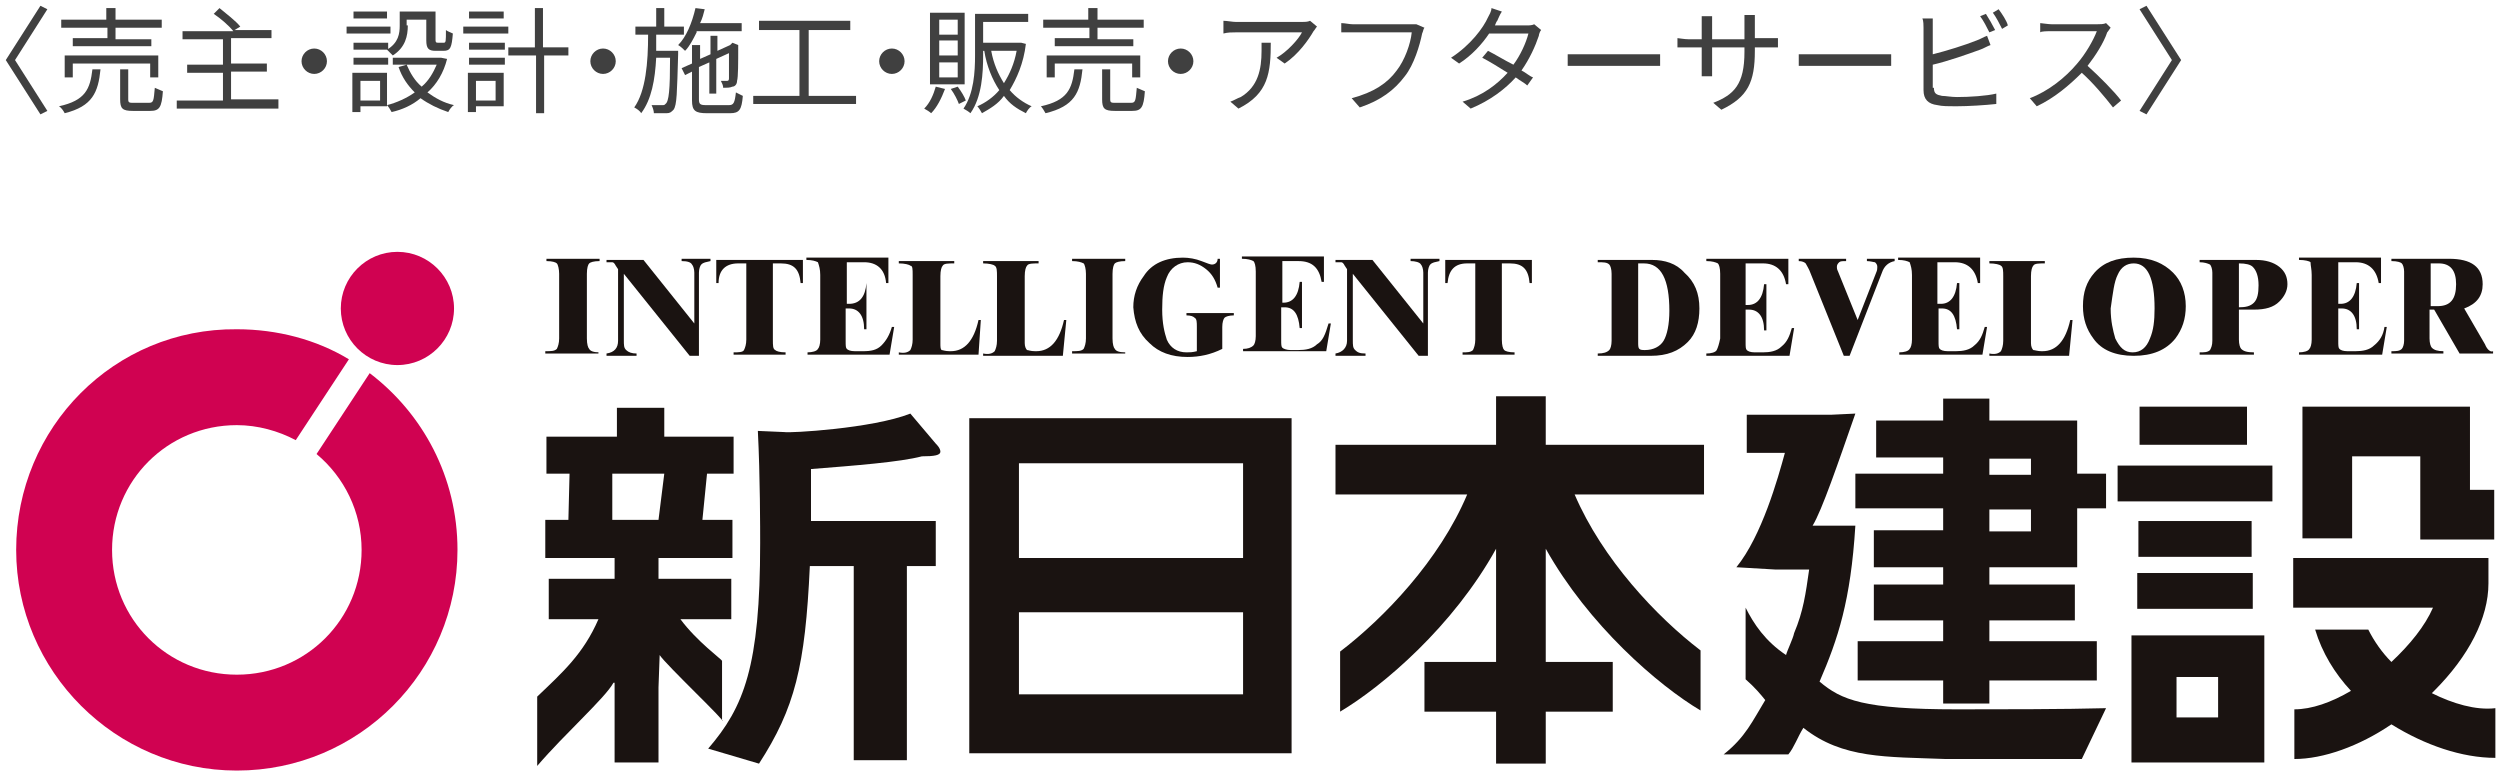 <?xml version="1.0" encoding="utf-8"?>
<!-- Generator: Adobe Illustrator 24.1.1, SVG Export Plug-In . SVG Version: 6.00 Build 0)  -->
<svg version="1.1" id="レイヤー_1" xmlns="http://www.w3.org/2000/svg" xmlns:xlink="http://www.w3.org/1999/xlink" x="0px"
	 y="0px" viewBox="0 0 216.4 67.1" style="enable-background:new 0 0 216.4 67.1;" xml:space="preserve">
<style type="text/css">
	.st0{fill:#D00251;}
	.st1{fill:#1A1311;}
	.st2{fill:#404040;}
</style>
<g>
	<path class="st0" d="M32,32.3l-4.6,7c2.4,2,3.9,5,3.9,8.3c0,6-4.8,10.8-10.8,10.8c-6,0-10.8-4.8-10.8-10.8c0-6,4.8-10.8,10.8-10.8
		c1.8,0,3.6,0.5,5.1,1.3l4.6-7c-2.8-1.7-6.2-2.6-9.7-2.6C9.9,28.4,1.4,37,1.4,47.6c0,10.5,8.6,19.1,19.1,19.1
		c10.6,0,19.1-8.6,19.1-19.1C39.6,41.3,36.6,35.8,32,32.3z"/>
	<path class="st0" d="M34.4,31.6c2.7,0,4.9-2.2,4.9-4.9c0-2.7-2.2-4.9-4.9-4.9c-2.7,0-4.9,2.2-4.9,4.9
		C29.5,29.4,31.7,31.6,34.4,31.6z"/>
	<g>
		<path class="st1" d="M51.9,30.5c-0.5,0-0.8-0.1-0.9-0.3c-0.1-0.1-0.2-0.4-0.2-0.9v-5.6c0-0.5,0.1-0.8,0.2-0.9
			c0.1-0.1,0.4-0.2,0.9-0.2v-0.2h-4.6v0.2c0.5,0,0.8,0.1,0.9,0.2c0.1,0.1,0.2,0.5,0.2,0.9v5.6c0,0.4-0.1,0.7-0.2,0.9
			c-0.2,0.2-0.5,0.2-1,0.2v0.2h4.6V30.5z"/>
		<path class="st1" d="M53.3,23l0.2,0.3v6.2c0,0.6-0.3,1-1,1.1v0.2h2.6v-0.2c-0.4,0-0.7-0.1-0.9-0.3c-0.2-0.2-0.2-0.4-0.2-0.9v-5.7
			l5.7,7.1h0.8v-7.2c0-0.3,0.1-0.6,0.2-0.7c0.2-0.2,0.4-0.2,0.8-0.3v-0.2H59v0.2c0.5,0,0.8,0.1,0.9,0.3c0.1,0.1,0.2,0.4,0.2,0.7V28
			l-4.4-5.5h-3.2v0.2c0.3,0,0.5,0,0.5,0C53.1,22.7,53.2,22.8,53.3,23z"/>
		<path class="st1" d="M63.9,22.8h0.7v6.6c0,0.4-0.1,0.7-0.2,0.9c-0.1,0.2-0.5,0.2-0.9,0.2v0.2H68v-0.2c-0.5,0-0.8-0.1-0.9-0.2
			c-0.2-0.1-0.2-0.4-0.2-0.9v-6.6h0.7c1.1,0,1.6,0.5,1.7,1.7h0.2v-2h-7.5v2h0.2C62.2,23.4,62.8,22.8,63.9,22.8z"/>
		<path class="st1" d="M71,23.8v5.6c0,0.4-0.1,0.7-0.2,0.8c-0.1,0.2-0.5,0.3-0.9,0.3v0.2H77l0.4-2.4h-0.2c-0.2,0.7-0.5,1.2-0.9,1.6
			c-0.4,0.4-0.9,0.5-1.6,0.5h-0.7c-0.4,0-0.6-0.1-0.7-0.2c-0.1-0.1-0.1-0.3-0.1-0.7v-2.8h0.3c0.8,0,1.3,0.6,1.3,1.8h0.2v-4H75
			c-0.1,1.2-0.6,1.8-1.5,1.8h-0.2v-3.6h1.5c1.1,0,1.8,0.6,1.9,1.8h0.2v-2.2h-7.1v0.2c0.5,0,0.8,0.1,1,0.2C70.9,23,71,23.3,71,23.8z"
			/>
		<path class="st1" d="M84.9,27.7h-0.2c-0.4,1.8-1.2,2.7-2.4,2.7h-0.1c-0.4,0-0.6-0.1-0.7-0.1c-0.1-0.1-0.1-0.3-0.1-0.6v-5.8
			c0-0.5,0.1-0.8,0.2-0.9c0.1-0.2,0.5-0.2,1-0.2v-0.2h-4.8v0.2c0.5,0,0.9,0.1,1,0.2C79,23,79,23.3,79,23.8v5.6
			c0,0.4-0.1,0.7-0.2,0.9c-0.2,0.2-0.5,0.3-1,0.2v0.2h6.9L84.9,27.7z"/>
		<path class="st1" d="M92.3,27.7h-0.2c-0.4,1.8-1.2,2.7-2.4,2.7h-0.1c-0.4,0-0.6-0.1-0.7-0.1c-0.1-0.1-0.2-0.3-0.2-0.6v-5.8
			c0-0.5,0.1-0.8,0.2-0.9c0.1-0.2,0.5-0.2,1-0.2v-0.2h-4.8v0.2c0.5,0,0.9,0.1,1,0.2c0.2,0.1,0.2,0.5,0.2,0.9v5.6
			c0,0.4-0.1,0.7-0.2,0.9c-0.2,0.2-0.5,0.3-1,0.2v0.2H92L92.3,27.7z"/>
		<path class="st1" d="M97.4,30.5c-0.5,0-0.8-0.1-0.9-0.3c-0.1-0.1-0.2-0.4-0.2-0.9v-5.6c0-0.5,0.1-0.8,0.2-0.9
			c0.1-0.1,0.4-0.2,0.9-0.2v-0.2h-4.6v0.2c0.5,0,0.8,0.1,1,0.2c0.1,0.1,0.2,0.5,0.2,0.9v5.6c0,0.4-0.1,0.7-0.2,0.9
			c-0.2,0.2-0.5,0.2-1,0.2v0.2h4.6V30.5z"/>
		<path class="st1" d="M99.5,29.7c0.8,0.8,1.9,1.2,3.3,1.2c1,0,2-0.2,3-0.7v-1.9c0-0.4,0.1-0.7,0.2-0.8c0.1-0.1,0.4-0.2,0.8-0.2
			v-0.2h-4.1v0.2c0.4,0,0.6,0.1,0.7,0.2c0.2,0.1,0.2,0.4,0.2,0.8v2.1c-0.4,0.1-0.6,0.1-0.9,0.1c-0.8,0-1.4-0.4-1.7-1.1
			c-0.2-0.6-0.4-1.4-0.4-2.6c0-1.2,0.1-2.1,0.4-2.8c0.3-0.8,1-1.3,1.8-1.3c0.6,0,1.1,0.2,1.6,0.6c0.5,0.4,0.8,0.9,1,1.6h0.2v-2.5
			h-0.2c0,0.3-0.2,0.5-0.5,0.5c-0.1,0-0.4-0.1-0.9-0.3c-0.5-0.2-1.1-0.3-1.6-0.3c-1.5,0-2.7,0.5-3.4,1.6c-0.6,0.8-0.9,1.7-0.9,2.7
			C98.2,27.9,98.6,28.9,99.5,29.7z"/>
		<path class="st1" d="M114,29.8c-0.4,0.4-1,0.5-1.6,0.5h-0.7c-0.3,0-0.6-0.1-0.7-0.2c-0.1-0.1-0.1-0.3-0.1-0.7v-2.8h0.3
			c0.8,0,1.2,0.6,1.3,1.8h0.2v-4h-0.2c-0.1,1.2-0.6,1.8-1.4,1.8H111v-3.6h1.4c1.2,0,1.8,0.6,2,1.8h0.2v-2.2h-7.1v0.2
			c0.5,0,0.8,0.1,1,0.2c0.1,0.1,0.2,0.4,0.2,0.9v5.6c0,0.4-0.1,0.7-0.2,0.8c-0.2,0.2-0.5,0.3-0.9,0.3v0.2h7.2l0.4-2.4h-0.2
			C114.7,29,114.5,29.5,114,29.8z"/>
		<path class="st1" d="M116.4,23l0.2,0.3v6.2c0,0.6-0.4,1-1,1.1v0.2h2.6v-0.2c-0.5,0-0.7-0.1-0.9-0.3c-0.2-0.2-0.2-0.4-0.2-0.9v-5.7
			l5.7,7.1h0.8v-7.2c0-0.3,0.1-0.6,0.2-0.7c0.2-0.2,0.4-0.2,0.8-0.3v-0.2h-2.5v0.2c0.4,0,0.8,0.1,0.9,0.3c0.1,0.1,0.2,0.4,0.2,0.7
			V28l-4.4-5.5h-3.2v0.2c0.3,0,0.5,0,0.5,0C116.2,22.7,116.3,22.8,116.4,23z"/>
		<path class="st1" d="M127,22.8h0.7v6.6c0,0.4-0.1,0.7-0.2,0.9c-0.2,0.2-0.5,0.2-0.9,0.2v0.2h4.5v-0.2c-0.5,0-0.8-0.1-0.9-0.2
			c-0.1-0.1-0.2-0.4-0.2-0.9v-6.6h0.7c1.1,0,1.6,0.5,1.7,1.7h0.2v-2h-7.5v2h0.2C125.4,23.4,125.9,22.8,127,22.8z"/>
		<path class="st1" d="M143,22.5h-4.7v0.2c0.5,0,0.8,0,1,0.2c0.1,0.1,0.2,0.4,0.2,0.8v5.8c0,0.4-0.1,0.7-0.2,0.8
			c-0.2,0.2-0.5,0.3-1,0.3v0.2h4.6c1.4,0,2.4-0.4,3.2-1.2c0.7-0.7,1-1.7,1-2.9c0-1.3-0.4-2.3-1.3-3.1
			C145.1,22.8,144.1,22.5,143,22.5z M144,29.5c-0.3,0.5-0.9,0.8-1.6,0.8c-0.2,0-0.4,0-0.5-0.1c-0.1-0.1-0.1-0.3-0.1-0.6v-6.8h0.5
			c1.5,0,2.2,1.4,2.2,4.1C144.5,28.1,144.3,29,144,29.5z"/>
		<path class="st1" d="M148.6,30.3c-0.1,0.2-0.5,0.3-0.9,0.3v0.2h7.2l0.4-2.4h-0.2c-0.2,0.7-0.4,1.2-0.9,1.6c-0.4,0.4-1,0.5-1.6,0.5
			h-0.7c-0.4,0-0.6-0.1-0.7-0.2c-0.1-0.1-0.1-0.3-0.1-0.7v-2.8h0.3c0.8,0,1.3,0.6,1.3,1.8h0.2v-4h-0.2c-0.1,1.2-0.6,1.8-1.4,1.8
			h-0.2v-3.6h1.5c1.1,0,1.8,0.6,2,1.8h0.2v-2.2h-7.1v0.2c0.5,0,0.8,0.1,1,0.2c0.1,0.1,0.2,0.4,0.2,0.9v5.6
			C148.8,29.8,148.7,30.1,148.6,30.3z"/>
		<path class="st1" d="M156.7,23.6l2.9,7.2h0.5l2.8-7.2c0.2-0.6,0.6-0.9,1.1-1v-0.2h-2.4v0.2c0.3,0,0.6,0.1,0.7,0.1
			c0.1,0.1,0.2,0.2,0.2,0.4c0,0.1,0,0.3-0.1,0.5l-1.6,4.1l-1.7-4.2c-0.1-0.2-0.1-0.3-0.1-0.4c0-0.2,0.1-0.3,0.2-0.4
			c0.1-0.1,0.3-0.1,0.6-0.1v-0.2h-4.1v0.2c0.3,0,0.5,0.1,0.6,0.2C156.4,23,156.6,23.3,156.7,23.6z"/>
		<path class="st1" d="M165.5,23.8v5.6c0,0.4-0.1,0.7-0.2,0.8c-0.1,0.2-0.5,0.3-0.9,0.3v0.2h7.2l0.4-2.4h-0.2
			c-0.2,0.7-0.4,1.2-0.9,1.6c-0.4,0.4-1,0.5-1.6,0.5h-0.7c-0.4,0-0.6-0.1-0.7-0.2c-0.1-0.1-0.1-0.3-0.1-0.7v-2.8h0.3
			c0.8,0,1.2,0.6,1.3,1.8h0.2v-4h-0.2c-0.1,1.2-0.6,1.8-1.4,1.8h-0.3v-3.6h1.5c1.1,0,1.8,0.6,2,1.8h0.2v-2.2h-7.1v0.2
			c0.5,0,0.8,0.1,1,0.2C165.4,23,165.5,23.3,165.5,23.8z"/>
		<path class="st1" d="M179.4,27.7h-0.2c-0.4,1.8-1.2,2.7-2.4,2.7h-0.1c-0.3,0-0.6-0.1-0.7-0.1c-0.1-0.1-0.2-0.3-0.2-0.6v-5.8
			c0-0.5,0.1-0.8,0.2-0.9c0.1-0.2,0.5-0.2,1-0.2v-0.2h-4.8v0.2c0.5,0,0.9,0.1,1,0.2c0.2,0.1,0.2,0.5,0.2,0.9v5.6
			c0,0.4-0.1,0.7-0.2,0.9c-0.2,0.2-0.5,0.3-1,0.2v0.2h6.9L179.4,27.7z"/>
		<path class="st1" d="M184.7,30.8c1.6,0,2.8-0.5,3.6-1.5c0.6-0.8,0.9-1.7,0.9-2.8c0-1.2-0.4-2.2-1.1-2.9c-0.8-0.8-1.9-1.3-3.4-1.3
			c-1.5,0-2.6,0.4-3.4,1.3c-0.7,0.8-1,1.7-1,2.9c0,1.1,0.3,2,0.9,2.8C181.9,30.3,183.1,30.8,184.7,30.8z M183.3,23.8
			c0.3-0.7,0.8-1,1.4-1c1.2,0,1.8,1.3,1.8,3.9c0,1.1-0.1,1.9-0.4,2.6c-0.3,0.8-0.8,1.2-1.5,1.2c-0.7,0-1.1-0.4-1.5-1.2
			c-0.2-0.7-0.4-1.5-0.4-2.6C182.9,25.3,183,24.4,183.3,23.8z"/>
		<path class="st1" d="M195.1,30.5c-0.6,0-0.9-0.1-1.1-0.3c-0.1-0.1-0.2-0.4-0.2-0.8v-2.6h1.3c1,0,1.7-0.2,2.2-0.7
			c0.4-0.4,0.7-0.9,0.7-1.5c0-0.6-0.2-1.1-0.7-1.5c-0.5-0.4-1.2-0.6-2-0.6h-4.9v0.2c0.4,0,0.7,0.1,0.9,0.2c0.1,0.1,0.2,0.4,0.2,0.7
			v5.9c0,0.4-0.1,0.6-0.2,0.8c-0.2,0.2-0.5,0.2-0.9,0.2v0.2h4.7V30.5z M193.8,22.8c0.6,0,1,0.1,1.2,0.3c0.3,0.3,0.5,0.8,0.5,1.6
			c0,0.7-0.1,1.2-0.4,1.5c-0.3,0.3-0.7,0.4-1.3,0.4V22.8z"/>
		<path class="st1" d="M200.1,23.8v5.6c0,0.4-0.1,0.7-0.2,0.8c-0.1,0.2-0.5,0.3-0.9,0.3v0.2h7.2l0.4-2.4h-0.2
			c-0.1,0.7-0.4,1.2-0.9,1.6c-0.4,0.4-1,0.5-1.6,0.5h-0.7c-0.4,0-0.6-0.1-0.7-0.2c-0.1-0.1-0.1-0.3-0.1-0.7v-2.8h0.3
			c0.8,0,1.3,0.6,1.3,1.8h0.2v-4h-0.2c-0.1,1.2-0.6,1.8-1.4,1.8h-0.2v-3.6h1.5c1.1,0,1.8,0.6,2,1.8h0.2v-2.2h-7.1v0.2
			c0.5,0,0.9,0.1,1,0.2C200,23,200.1,23.3,200.1,23.8z"/>
		<path class="st1" d="M215.1,29.8l-1.8-3.1c1.1-0.4,1.6-1.1,1.6-2.1c0-1.5-1-2.2-2.9-2.2h-5v0.2c0.5,0,0.8,0.1,0.9,0.2
			c0.1,0.1,0.2,0.4,0.2,0.7v6c0,0.3-0.1,0.6-0.2,0.7c-0.2,0.2-0.5,0.2-0.9,0.2v0.2h4.5v-0.2c-0.5,0-0.8-0.1-1-0.3
			c-0.1-0.1-0.2-0.4-0.2-0.8v-2.5h0.4l2.2,3.8h2.9v-0.2C215.6,30.5,215.3,30.3,215.1,29.8z M211,26.5h-0.6v-3.7h0.7
			c1,0,1.5,0.6,1.5,1.8C212.6,25.9,212.1,26.5,211,26.5z"/>
		<path class="st1" d="M111.8,65.2l-27.9,0V36.2h27.9V65.2z M107.6,48.3v-8.2H88.2v8.2H107.6z M107.6,60.1V53H88.2v7.1H107.6z"/>
		<path class="st1" d="M79.8,39.5c1.1,0,1.6-0.1,1.6-0.4c0-0.3-0.3-0.6-0.4-0.7l-2.2-2.6c-3.3,1.3-10.5,1.7-10.9,1.6l-2.3-0.1
			c0.2,3.9,0.2,8.6,0.2,9.7c0,10.7-1.4,14.2-4.5,17.8l4.4,1.3c3.1-4.8,4-8.4,4.4-17.1h3.8v16.8h4.6V49h2.5v-3.9H70.2
			c0-1.5,0-3.2,0-4.5C74,40.3,77.9,40,79.8,39.5z"/>
		<path class="st1" d="M58.9,53.6h4.4v-3.5H57v-1.8h6.4V45h-2.6l0.4-4h2.3v-3.2h-6v-2.5h-4.1v2.5h-6.1V41h2l-0.1,4h-2v3.3h6v1.8
			h-5.7v3.5h4.3c-1.3,3-3.1,4.6-5.3,6.7v6c2.4-2.8,5.9-5.9,6.6-7.2h0.1V66H57v-6.5l0.1-2.8c0.5,0.8,6,6,5.4,5.7v-5.2
			C62.5,57.1,60.3,55.5,58.9,53.6z M57,45h-4l0-4h4.5L57,45z"/>
		<path class="st1" d="M147.2,61.5v-5.2c-3.8-2.9-8.5-7.9-10.9-13.5h11.2v-4.3h-13.7v-4.2h-4.3v4.2h-13.9v4.3H127
			c-2.4,5.7-7.2,10.7-11,13.6v5.2c3.7-2.2,9.8-7.4,13.5-14.1v9.8h-6.2v4.3h6.2v4.5h4.3v-4.5h5.8v-4.3h-5.8v-9.8
			C137.5,54.1,143.5,59.3,147.2,61.5z"/>
		<path class="st1" d="M179.8,49.1v-5.1h2.5v-3h-2.5v-4.6h-7.6v-1.9h-4v1.9h-5.8v3.2h5.8V41h-7.6v3h7.6v1.9h-6v3.2h6v1.5h-6v3.1h6
			v1.8h-7.4v3.4h7.4v2h4v-2h9.3v-3.4h-9.3v-1.8h7.4v-3.1h-7.4v-1.5H179.8z M172.2,39.7h3.6v1.4h-3.6V39.7z M172.2,44.1h3.6v1.9h-3.6
			V44.1z"/>
		<path class="st1" d="M169.4,61.4c-8.1,0-10-0.8-11.9-2.4c1.6-3.7,2.7-7,3.1-13.5h-3.7c0.8-1.3,2.2-5.4,3.7-9.7l-2.1,0.1h-7.3v3.3
			h3.3c-0.6,2.2-2,7.2-4.2,9.9l3.4,0.2h2.9c-0.3,2.1-0.5,3.6-1.3,5.5c-0.1,0.5-0.6,1.5-0.7,1.9c-1.8-1.2-2.8-2.7-3.5-4.1v6.2
			c0.8,0.7,1.3,1.3,1.7,1.8c-1.1,1.8-1.7,3.2-3.6,4.7h5.6c0.5-0.6,0.8-1.5,1.3-2.3c3.4,2.7,7.2,2.5,12.3,2.7h11.8l2.1-4.4
			C178.8,61.4,172.8,61.4,169.4,61.4z"/>
		<rect x="185.2" y="35.2" class="st1" width="9.3" height="3.3"/>
		<rect x="185.1" y="45.1" class="st1" width="9.8" height="3.1"/>
		<rect x="185" y="49.6" class="st1" width="10" height="3.1"/>
		<rect x="183.3" y="40.3" class="st1" width="13.4" height="3.1"/>
		<path class="st1" d="M184.5,66H196V55h-11.5V66z M188.4,58.6h3.6v3.5h-3.6V58.6z"/>
		<polygon class="st1" points="213.8,42.4 213.8,37.3 213.8,35.2 211.6,35.2 201.4,35.2 199.3,35.2 199.3,37.3 199.3,46.6 
			203.6,46.6 203.6,39.5 209.5,39.5 209.5,44.6 209.5,46.7 211.6,46.7 215.9,46.7 215.9,42.4 		"/>
		<path class="st1" d="M210.5,60c0.1-0.1,0.1-0.1,0.2-0.2c3-3,4.7-6.3,4.7-9.3v-2.2h-2.1h-14.8v4.3h12.1c-0.7,1.6-2,3.2-3.6,4.7
			c-0.8-0.8-1.5-1.8-2-2.8h-4.6c0.6,2,1.7,3.8,3.1,5.3c-1.7,1-3.4,1.6-4.9,1.6v4.3c2.5,0,5.6-1.1,8.4-3c2.9,1.8,6.1,2.9,9,2.9v-4.3
			C214.3,61.5,212.3,60.9,210.5,60z"/>
	</g>
</g>
<g>
	<path class="st2" d="M4.1,9.6L3.5,9.9l-3-4.7l3-4.7l0.6,0.3L1.3,5.2L4.1,9.6z"/>
	<path class="st2" d="M8.7,6C8.5,8,8,9.2,5.6,9.8C5.5,9.6,5.3,9.3,5.1,9.2C7.4,8.7,7.8,7.7,8,6H8.7z M9.2,2.4H5.3V1.7h3.9v-1H10v1h4
		v0.7h-4v1h3.1V4H6.3V3.3h3V2.4z M13,6.7V5.5H6.3v1.2H5.6V4.8h8.1v1.9H13z M12.9,8.9c0.4,0,0.4-0.2,0.5-1.3c0.2,0.1,0.5,0.2,0.7,0.3
		C14,9.3,13.8,9.6,13,9.6h-1.5c-0.9,0-1.1-0.2-1.1-1V6h0.7v2.6c0,0.3,0.1,0.3,0.5,0.3H12.9z"/>
	<path class="st2" d="M24.1,8.7v0.7h-8.8V8.7h4V6.3h-3.1V5.6h3.1V3.4h-3.5V2.7h4.4c-0.4-0.5-1.1-1.1-1.7-1.5L19,0.7
		c0.6,0.5,1.4,1.1,1.8,1.6l-0.5,0.3h3.2v0.7H20v2.2h3.1v0.7H20v2.4H24.1z"/>
	<path class="st2" d="M27.2,4.2c0.6,0,1.1,0.5,1.1,1.1s-0.5,1.1-1.1,1.1s-1.1-0.5-1.1-1.1S26.6,4.2,27.2,4.2z"/>
	<path class="st2" d="M33.8,2.9h-3.8V2.3h3.8V2.9z M33.5,9.2h-2.3v0.5h-0.7V6.3h3V9.2z M30.6,3.7h3v0.6h-3V3.7z M30.6,5h3v0.6h-3V5z
		 M33.5,1.6h-2.9V1h2.9V1.6z M31.2,7v1.7h1.7V7H31.2z M35.3,2.2c0,0.9-0.2,1.9-1.3,2.6c-0.1-0.1-0.4-0.4-0.5-0.5
		c1-0.6,1.1-1.4,1.1-2.1V1h3.1v2.4c0,0.2,0,0.3,0.2,0.3h0.5c0.2,0,0.2-0.1,0.2-1.1c0.1,0.1,0.4,0.2,0.6,0.3
		c-0.1,1.2-0.2,1.5-0.8,1.5h-0.7c-0.6,0-0.8-0.2-0.8-0.9V1.7h-1.7V2.2z M38.7,5.1c-0.3,1.2-0.9,2.2-1.7,2.9c0.7,0.5,1.4,0.9,2.3,1.1
		c-0.2,0.1-0.4,0.4-0.5,0.6c-0.9-0.3-1.7-0.7-2.4-1.2c-0.7,0.6-1.6,1-2.5,1.2c-0.1-0.2-0.3-0.5-0.4-0.6c0.8-0.2,1.7-0.6,2.4-1.1
		c-0.6-0.6-1.1-1.3-1.4-2.2l0.7-0.2c0.3,0.7,0.7,1.4,1.3,1.9c0.6-0.5,1-1.2,1.3-1.9H34V5h4.1l0.1,0L38.7,5.1z"/>
	<path class="st2" d="M44,2.9h-3.9V2.3H44V2.9z M43.6,9.2h-2.4v0.5h-0.7V6.3h3.1V9.2z M40.6,3.7h3.1v0.6h-3.1V3.7z M40.6,5h3.1v0.6
		h-3.1V5z M43.6,1.6h-3V1h3V1.6z M41.2,7v1.7h1.7V7H41.2z M49.3,4.8h-2.2v5h-0.7v-5H44V4.1h2.3V0.7h0.7v3.4h2.2V4.8z"/>
	<path class="st2" d="M52.2,4.2c0.6,0,1.1,0.5,1.1,1.1s-0.5,1.1-1.1,1.1s-1.1-0.5-1.1-1.1S51.6,4.2,52.2,4.2z"/>
	<path class="st2" d="M58.7,4.4c0,0,0,0.2,0,0.3c-0.1,3.3-0.1,4.4-0.4,4.8c-0.2,0.2-0.3,0.3-0.6,0.3c-0.2,0-0.6,0-1.1,0
		c0-0.2-0.1-0.5-0.2-0.7c0.4,0,0.8,0,0.9,0c0.2,0,0.2,0,0.3-0.1C57.9,8.8,58,7.8,58,5h-1.2c-0.1,1.9-0.4,3.6-1.3,4.8
		c-0.1-0.2-0.4-0.4-0.6-0.5c1-1.4,1.2-3.9,1.2-6.3h-1.1V2.3h1.8V0.7h0.7v1.6h1.7V3h-2.4c0,0.5,0,0.9,0,1.4H58.7z M60.3,2.8
		c-0.3,0.6-0.6,1.2-1,1.6c-0.1-0.1-0.4-0.4-0.6-0.5c0.7-0.7,1.2-1.9,1.5-3.2L61,0.8c-0.1,0.4-0.2,0.8-0.4,1.2h3.6v0.7H60.3z
		 M63.1,9.1c0.4,0,0.5-0.2,0.6-1.1c0.2,0.1,0.4,0.2,0.6,0.3c-0.1,1.2-0.3,1.5-1.1,1.5h-2c-1,0-1.3-0.2-1.3-1.1V6.2l-0.6,0.3
		l-0.3-0.6l0.9-0.4V3.9h0.7v1.2l0.9-0.4V3.1h0.6v1.3l1.1-0.5l0.1-0.1l0.1-0.1l0.5,0.2l0,0.1c0,1.4,0,2.7-0.1,3
		c0,0.3-0.2,0.5-0.4,0.5c-0.2,0.1-0.5,0.1-0.8,0.1c0-0.2-0.1-0.4-0.2-0.6c0.2,0,0.4,0,0.5,0c0.1,0,0.2,0,0.2-0.2c0-0.1,0-1,0-2.2
		l-1.1,0.5v3h-0.6V5.4l-0.9,0.4v2.8c0,0.4,0.1,0.5,0.6,0.5H63.1z"/>
	<path class="st2" d="M74.1,8.3V9h-8.9V8.3h4V2.6h-3.5V1.8h7.9v0.8H70v5.7H74.1z"/>
	<path class="st2" d="M77.2,4.2c0.6,0,1.1,0.5,1.1,1.1s-0.5,1.1-1.1,1.1s-1.1-0.5-1.1-1.1S76.6,4.2,77.2,4.2z"/>
	<path class="st2" d="M81.8,7.7c-0.3,0.8-0.7,1.6-1.2,2.1c-0.1-0.1-0.4-0.3-0.6-0.4c0.5-0.5,0.8-1.2,1-1.9L81.8,7.7z M83.5,7.3h-3
		V1.1h3V7.3z M82.9,1.7h-1.6v1.3h1.6V1.7z M82.9,3.5h-1.6v1.3h1.6V3.5z M82.9,5.4h-1.6v1.3h1.6V5.4z M82.9,7.5
		c0.3,0.4,0.6,0.9,0.7,1.2l-0.6,0.3c-0.1-0.3-0.4-0.9-0.7-1.3L82.9,7.5z M88.8,3.8c-0.2,1.7-0.8,3-1.4,4c0.5,0.6,1.2,1.1,1.9,1.4
		c-0.2,0.1-0.4,0.4-0.5,0.6c-0.8-0.4-1.4-0.8-1.9-1.5C86.4,9,85.7,9.4,85,9.8c-0.1-0.2-0.3-0.5-0.4-0.6c0.7-0.3,1.4-0.8,1.9-1.4
		c-0.6-0.9-1.1-2.1-1.3-3.4h-0.1v0.4c0,1.5-0.1,3.6-1.1,5c-0.1-0.1-0.4-0.3-0.6-0.4c0.9-1.3,1-3.2,1-4.6V1.2H89v0.7h-3.9v1.8h3.2
		l0.1,0L88.8,3.8z M85.8,4.4c0.2,1.1,0.6,2,1.1,2.8c0.5-0.8,0.9-1.7,1.1-2.8H85.8z"/>
	<path class="st2" d="M93.7,6c-0.2,2-0.7,3.2-3.2,3.8c-0.1-0.2-0.3-0.5-0.4-0.6C92.4,8.7,92.8,7.7,93,6H93.7z M94.2,2.4h-3.9V1.7
		h3.9v-1H95v1h4v0.7h-4v1h3.1V4h-6.8V3.3h3V2.4z M98,6.7V5.5h-6.7v1.2h-0.7V4.8h8.1v1.9H98z M97.9,8.9c0.4,0,0.4-0.2,0.5-1.3
		c0.2,0.1,0.5,0.2,0.7,0.3C99,9.3,98.8,9.6,98,9.6h-1.5c-0.9,0-1.1-0.2-1.1-1V6h0.7v2.6c0,0.3,0.1,0.3,0.5,0.3H97.9z"/>
	<path class="st2" d="M102.2,4.2c0.6,0,1.1,0.5,1.1,1.1s-0.5,1.1-1.1,1.1s-1.1-0.5-1.1-1.1S101.6,4.2,102.2,4.2z"/>
	<path class="st2" d="M114,2.3c-0.1,0.1-0.2,0.3-0.3,0.4c-0.4,0.7-1.3,2-2.5,2.8l-0.7-0.5c0.9-0.5,1.9-1.6,2.2-2.2H107
		c-0.4,0-0.7,0-1.1,0.1V1.8c0.3,0,0.8,0.1,1.1,0.1h5.7c0.2,0,0.5,0,0.7-0.1L114,2.3z M110,3.6c0,2.7-0.2,4.5-2.8,5.8l-0.7-0.6
		c0.3-0.1,0.6-0.3,0.9-0.4c1.5-0.9,1.8-2.4,1.8-4c0-0.2,0-0.5,0-0.7H110z"/>
	<path class="st2" d="M123.3,2.4c-0.1,0.1-0.1,0.3-0.2,0.5c-0.2,1-0.7,2.7-1.5,3.7c-0.9,1.2-2.1,2.1-3.9,2.7L117,8.5
		c1.9-0.5,3.1-1.3,3.9-2.4c0.7-0.9,1.2-2.3,1.3-3.3h-5.1c-0.4,0-0.7,0-1,0V2c0.3,0,0.7,0.1,1,0.1h5c0.2,0,0.3,0,0.5,0L123.3,2.4z"/>
	<path class="st2" d="M133.4,2.6c-0.1,0.1-0.2,0.4-0.2,0.5c-0.3,0.9-0.8,2-1.5,3c0.4,0.2,0.7,0.5,1,0.6l-0.5,0.7
		c-0.2-0.2-0.6-0.4-1-0.7c-0.9,1-2.2,2-3.9,2.7l-0.7-0.6c1.7-0.5,3-1.5,3.9-2.5c-0.8-0.5-1.6-1-2.2-1.3l0.5-0.6
		c0.6,0.3,1.4,0.8,2.2,1.2c0.6-0.8,1.1-1.9,1.3-2.7h-3.4c-0.6,0.9-1.5,1.9-2.6,2.6l-0.7-0.5c1.7-1.1,2.8-2.6,3.2-3.5
		c0.1-0.2,0.3-0.5,0.3-0.8l0.9,0.3c-0.2,0.3-0.3,0.6-0.4,0.8c-0.1,0.1-0.1,0.2-0.2,0.4h2.7c0.3,0,0.5,0,0.7-0.1L133.4,2.6z"/>
	<path class="st2" d="M135.7,4.7c0.3,0,0.8,0,1.4,0h5.5c0.5,0,0.9,0,1.1,0v1c-0.2,0-0.6,0-1.1,0h-5.5c-0.5,0-1.1,0-1.4,0V4.7z"/>
	<path class="st2" d="M153,3.3c0.4,0,0.8,0,0.9,0v0.8c-0.1,0-0.5,0-0.9,0h-1.1v0.3c0,2.7-0.6,4-2.9,5.1l-0.7-0.6
		c1.8-0.7,2.7-1.6,2.7-4.4V4.1h-2.8v1.6c0,0.4,0,0.8,0,0.9h-0.9c0-0.1,0-0.5,0-0.9V4.1h-1.1c-0.4,0-0.9,0-1,0V3.3
		c0.1,0,0.6,0.1,1,0.1h1.1V2.1c0-0.3,0-0.6,0-0.7h0.9c0,0.1,0,0.4,0,0.7v1.3h2.8V2.1c0-0.4,0-0.7,0-0.8h0.9c0,0.1,0,0.4,0,0.8v1.2
		H153z"/>
	<path class="st2" d="M155.7,4.7c0.3,0,0.8,0,1.4,0h5.5c0.5,0,0.9,0,1.1,0v1c-0.2,0-0.6,0-1.1,0h-5.5c-0.5,0-1.1,0-1.4,0V4.7z"/>
	<path class="st2" d="M167.4,7.6c0,0.5,0.2,0.6,0.7,0.7c0.3,0,0.8,0.1,1.3,0.1c1.1,0,2.6-0.1,3.4-0.3V9c-0.9,0.1-2.4,0.2-3.5,0.2
		c-0.6,0-1.2,0-1.6-0.1c-0.8-0.1-1.2-0.5-1.2-1.3V2.4c0-0.2,0-0.6-0.1-0.8h0.9c0,0.2,0,0.5,0,0.8v2.3c1.2-0.3,2.8-0.8,3.8-1.2
		c0.3-0.1,0.6-0.3,0.9-0.4l0.3,0.8c-0.3,0.1-0.6,0.3-0.9,0.4c-1.1,0.4-2.8,1-4.1,1.3V7.6z M172.2,2.8c-0.2-0.4-0.5-1-0.8-1.4
		l0.5-0.2c0.2,0.3,0.6,1,0.8,1.4L172.2,2.8z M173,0.8c0.3,0.4,0.7,1,0.8,1.4l-0.5,0.3c-0.2-0.4-0.5-1-0.8-1.4L173,0.8z"/>
	<path class="st2" d="M182.7,2.4c-0.1,0.1-0.2,0.3-0.3,0.4c-0.3,0.9-1,2-1.7,2.9c1,0.9,2.3,2.2,2.9,3l-0.7,0.6
		c-0.7-0.9-1.7-2.1-2.7-3c-1.1,1.1-2.4,2.2-3.9,2.9l-0.6-0.7c1.6-0.6,3.1-1.8,4.1-3c0.7-0.8,1.4-2,1.7-2.8h-3.9c-0.4,0-0.9,0-1,0.1
		V2c0.1,0,0.7,0.1,1,0.1h3.9c0.3,0,0.6,0,0.8-0.1L182.7,2.4z"/>
	<path class="st2" d="M185.2,9.6l2.8-4.4l-2.8-4.4l0.6-0.3l3,4.7l-3,4.7L185.2,9.6z"/>
</g>
</svg>
